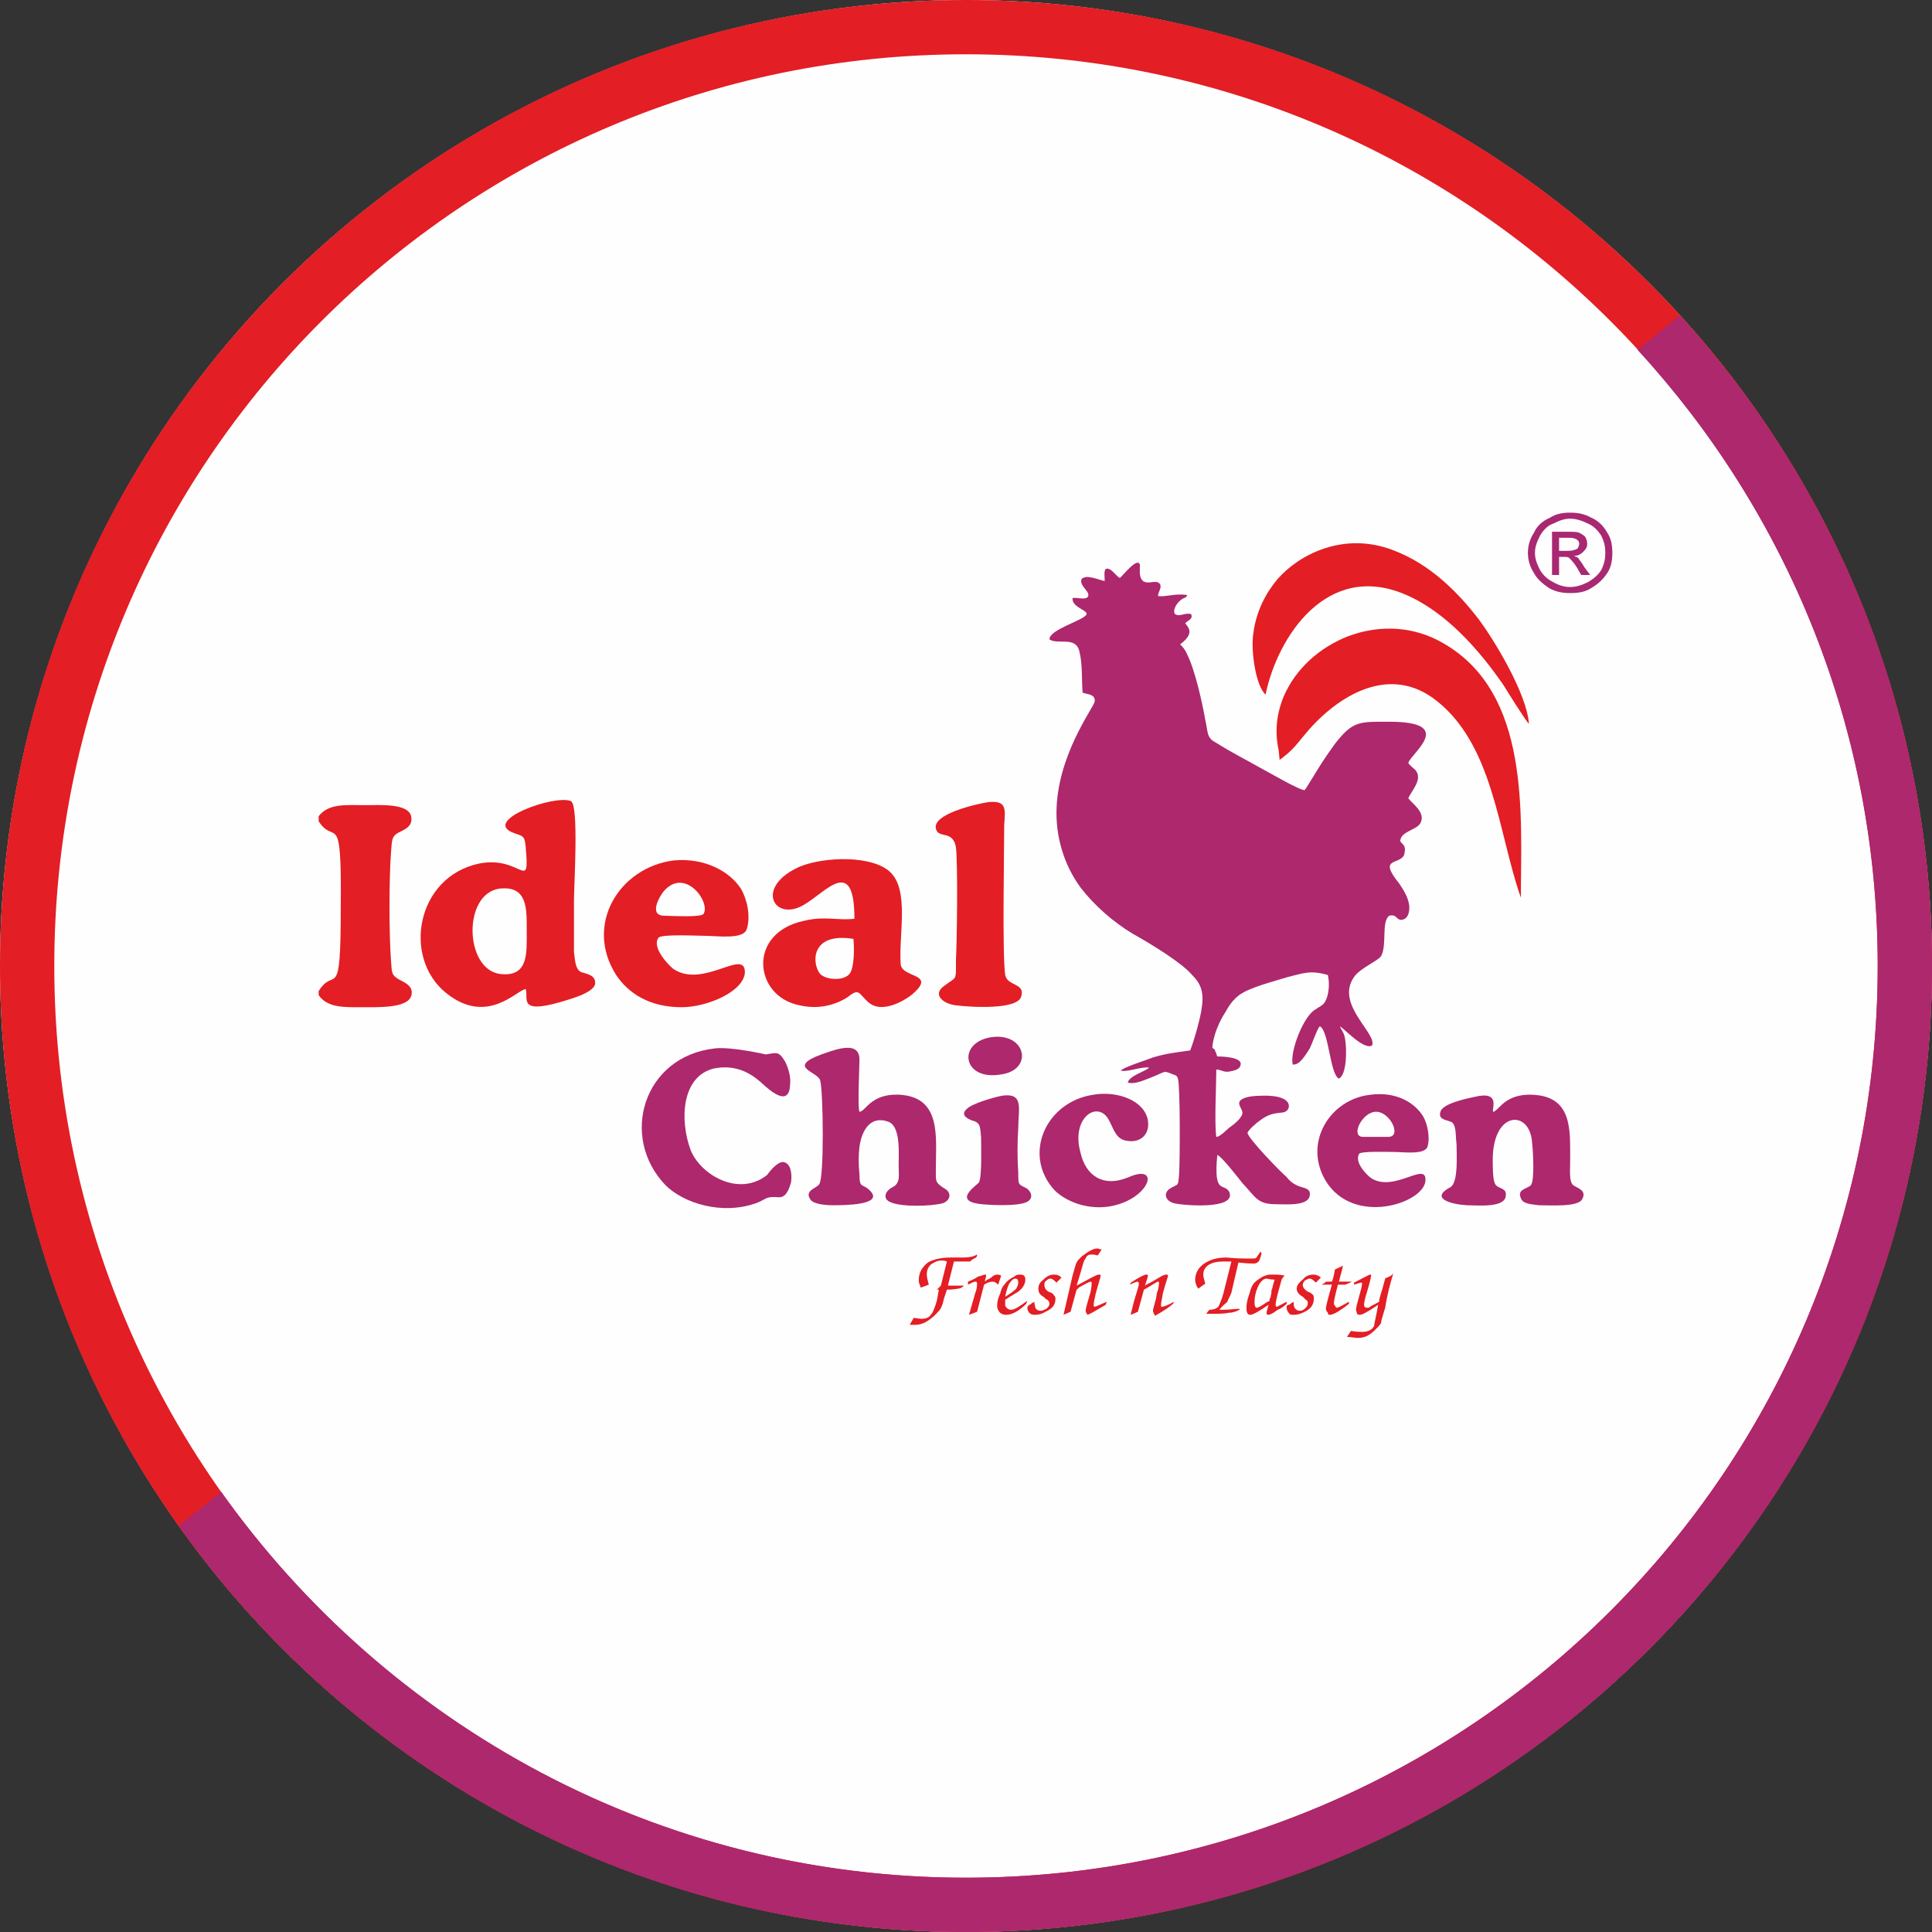 <?xml version="1.0" encoding="UTF-8"?>
<!DOCTYPE svg PUBLIC "-//W3C//DTD SVG 1.1//EN" "http://www.w3.org/Graphics/SVG/1.1/DTD/svg11.dtd">
<!-- Creator: CorelDRAW X8 -->
<svg xmlns="http://www.w3.org/2000/svg" xml:space="preserve" width="5in" height="5in" version="1.1" style="shape-rendering:geometricPrecision; text-rendering:geometricPrecision; image-rendering:optimizeQuality; fill-rule:evenodd; clip-rule:evenodd"
viewBox="0 0 1922 1922"
 xmlns:xlink="http://www.w3.org/1999/xlink">
 <rect x="0" y="0" width="1922" height="1922" fill="#333333" stroke="none"/>
 <defs>
  <style type="text/css">
   <![CDATA[
    .fil0 {fill:#FEFEFE}
    .fil1 {fill:#E31E24}
    .fil2 {fill:#AD286D}
    .fil4 {fill:#E31E24;fill-rule:nonzero}
    .fil3 {fill:#A92872;fill-rule:nonzero}
   ]]>
  </style>
 </defs>
 <g id="Layer_x0020_1">
  <g id="_2279747907760">
   <circle class="fil0" cx="961" cy="961" r="961"/>
   <g>
    <path class="fil1" d="M497 884c28,-3 27,20 27,42 0,22 2,46 -26,43 -36,-4 -38,-80 -1,-85zm26 100c3,9 -8,25 34,13 10,-3 33,-9 35,-18 1,-9 -8,-10 -14,-12 -6,-3 -6,-13 -7,-20 0,-17 0,-35 0,-52 0,-14 5,-94 -3,-98 -16,-7 -91,20 -56,32 9,3 10,3 11,14 4,46 -4,8 -46,16 -63,13 -77,94 -33,129 41,33 71,-4 79,-4z"/>
    <path class="fil1" d="M849 934c1,9 1,29 -4,35 -6,7 -23,6 -29,0 -8,-9 -11,-42 33,-35zm1 -20c-17,2 -29,-3 -50,2 -57,12 -50,75 -5,84 17,4 32,1 45,-6 7,-4 11,-10 16,-5 4,4 8,10 15,12 14,4 33,-8 39,-14 20,-19 -13,-14 -14,-28 -2,-30 9,-74 -11,-92 -18,-16 -64,-15 -89,-5 -46,20 -26,56 4,38 22,-13 50,-49 50,14z"/>
    <path class="fil1" d="M700 909c-2,4 -33,2 -39,2 -16,0 -5,-19 -1,-24 21,-25 47,10 40,22zm-30 -53c-54,7 -89,64 -57,114 12,18 33,32 65,32 25,0 61,-15 63,-34 1,-26 -41,16 -71,-4 -4,-3 -22,-21 -15,-31 2,-4 40,-2 47,-2 12,0 38,4 41,-7 4,-13 0,-30 -6,-40 -11,-17 -36,-31 -67,-28z"/>
    <path class="fil1" d="M317 812l0 5c16,25 23,-15 22,85 0,99 -6,58 -22,84l0 4c9,13 26,12 45,12 14,0 43,1 47,-11 3,-9 -5,-13 -11,-16 -9,-5 -8,-7 -9,-19 -2,-26 -2,-83 0,-108 1,-11 0,-16 8,-20 6,-3 14,-6 12,-16 -3,-13 -31,-11 -45,-11 -20,0 -37,-2 -47,11z"/>
    <path class="fil1" d="M983 798c-13,2 -55,12 -52,26 2,11 17,1 20,19 2,17 1,94 0,112 0,22 1,16 -12,26 -11,8 -2,17 11,19 15,2 63,5 66,-9 4,-13 -14,-10 -16,-21 -3,-20 -1,-121 -1,-149 1,-16 3,-25 -16,-23z"/>
    <path class="fil2" d="M1114 575c-4,-2 -9,-11 -14,-9 -2,2 -1,8 -1,12 -6,-1 -18,-7 -23,-2 -3,7 10,13 6,18 -3,3 -11,0 -15,1 -1,9 15,12 14,16 -2,6 -37,15 -37,25 8,6 27,-4 30,13 3,12 2,28 3,40 4,2 13,1 12,9 -1,6 -38,54 -38,111 0,29 10,55 24,74 13,17 32,34 52,46 18,10 49,29 59,41 10,10 12,19 9,36 -2,11 -7,29 -11,39 -14,2 -24,3 -37,7 -5,2 -30,10 -32,13 6,2 20,-4 28,-3 -1,3 -20,8 -21,15 8,2 17,-3 23,-5 15,-6 12,-7 20,-4 4,2 6,1 7,6 2,8 2,77 1,94 -1,14 -1,9 -10,15 -6,5 -3,12 5,14 7,2 62,7 55,-11 -5,-10 -16,4 -12,-37 4,1 21,23 25,28 14,15 15,21 34,21 10,0 32,2 33,-9 1,-7 -6,-7 -11,-9 -5,-2 -9,-5 -12,-9 -6,-5 -38,-38 -39,-44 1,-3 9,-10 12,-12 14,-11 23,-6 27,-10 3,-2 7,-14 -19,-15 -7,0 -16,0 -22,2 -12,4 -3,10 -3,15 0,5 -9,12 -12,14 -3,2 -10,10 -14,10 -2,-13 0,-53 0,-67 5,0 7,3 13,2 5,-1 10,-2 11,-6 3,-8 -16,-9 -23,-9 -1,-2 -1,-4 -2,-5 -1,-4 -1,-1 -3,-4 1,-12 7,-26 13,-35 6,-11 12,-18 25,-23 12,-5 24,-8 37,-12 16,-4 23,-7 40,-2 2,9 1,20 -3,27 -3,4 -5,4 -9,7 -12,6 -26,42 -23,55 7,1 13,-10 17,-16 2,-4 8,-21 10,-22 9,4 10,48 19,52 8,-4 8,-30 6,-40 -1,-6 -3,-7 -5,-12 5,3 24,24 32,19 5,-12 -37,-41 -18,-68 6,-9 24,-16 27,-21 6,-11 0,-34 8,-40 8,-2 7,5 13,4 5,-1 7,-6 7,-12 0,-9 -6,-18 -10,-24 -22,-27 1,-18 5,-29 2,-9 -1,-9 -4,-13 0,-10 16,-11 20,-18 6,-11 -9,-20 -12,-25 3,-7 15,-19 7,-28 -2,-2 -6,-5 -7,-7 3,-10 48,-41 -19,-41 -30,0 -36,-1 -54,22 -5,7 -10,14 -15,22 -2,3 -14,23 -15,24 -4,1 -38,-19 -44,-22 -14,-8 -30,-16 -44,-25 -10,-5 -8,-10 -11,-23 -3,-17 -10,-49 -18,-65 -2,-5 -5,-8 -7,-10 15,-11 8,-17 5,-21 3,-3 8,-4 6,-9 -6,-2 -11,3 -16,0 -3,-4 2,-12 7,-15 3,-2 4,-1 5,-4 -11,-2 -21,2 -29,1 0,-4 4,-8 2,-12 -4,-5 -11,1 -17,-3 -4,-4 -3,-9 -3,-16 -2,-9 -18,12 -20,13z"/>
    <path class="fil1" d="M1259 691c12,-58 61,-132 138,-100 41,17 75,56 99,91 3,5 23,37 25,38 -2,-30 -35,-84 -50,-104 -20,-26 -48,-55 -86,-69 -48,-18 -92,4 -114,29 -11,13 -21,31 -24,53 -3,17 2,53 12,62z"/>
    <path class="fil2" d="M855 1106c-2,-4 0,-44 0,-52 0,-20 -26,-9 -38,-5 -35,13 -3,17 -1,26 3,11 4,97 -1,103 -2,4 -15,6 -9,15 3,5 15,6 23,6 10,0 52,0 36,-15 -7,-7 -10,-1 -10,-16 -1,-9 -1,-19 0,-27 2,-15 10,-32 29,-25 12,5 10,30 10,44 0,9 2,17 -6,21 -8,4 -10,12 -2,15 11,5 41,4 52,1 8,-3 9,-11 1,-15 -9,-6 -8,-7 -8,-19 0,-32 6,-72 -37,-74 -28,-1 -33,17 -39,17z"/>
    <path class="fil2" d="M711 1043c-71,8 -95,88 -49,136 18,18 56,30 90,18 11,-4 9,-7 22,-6 8,1 11,-8 13,-15 1,-8 0,-19 -8,-20 -6,0 -13,9 -16,13 -28,22 -66,0 -76,-25 -11,-30 -9,-73 23,-81 20,-4 34,3 45,12 4,3 30,31 31,4 1,-8 -2,-17 -5,-23 -6,-10 -8,-9 -19,-7 0,0 -35,-8 -51,-6z"/>
    <path class="fil2" d="M1468 1091c-10,2 -33,7 -35,15 -3,9 9,8 12,11 4,4 3,15 4,21 0,10 2,38 -6,43 -21,11 0,17 16,18 11,0 39,3 39,-10 1,-8 -9,-6 -11,-12 -2,-4 -2,-18 -2,-23 0,-49 36,-50 39,-19 1,8 3,39 -1,44 -4,4 -14,4 -10,13 2,6 11,6 18,7 11,0 39,2 43,-6 5,-9 -5,-11 -9,-14 -4,-3 -3,-15 -3,-21 0,-30 3,-62 -29,-68 -18,-3 -31,1 -40,10 -20,20 9,-17 -25,-9z"/>
    <path class="fil2" d="M1356 1131c-13,0 -1,-25 13,-25 14,0 26,25 12,25l-25 0zm8 -42c-41,4 -68,48 -45,86 28,45 97,22 99,0 2,-21 -31,12 -54,-3 -3,-2 -17,-15 -12,-24 1,-3 29,-2 35,-2 9,0 30,3 33,-5 3,-9 0,-23 -4,-30 -9,-15 -28,-25 -52,-22z"/>
    <path class="fil2" d="M1088 1089c-48,7 -71,60 -39,95 13,13 39,22 64,14 32,-10 40,-40 10,-27 -26,11 -43,-2 -48,-24 -10,-35 17,-53 28,-33 5,9 7,20 19,21 13,2 22,-7 20,-20 -3,-20 -30,-30 -54,-26z"/>
    <path class="fil2" d="M997 1090c-10,2 -30,8 -35,13 -7,6 0,10 6,12 8,2 7,8 8,16 0,9 1,39 -2,45 0,2 -29,19 3,22 11,1 35,2 44,-2 7,-3 6,-10 0,-14 -8,-4 -8,-3 -8,-15 -1,-15 -1,-30 0,-45 0,-19 6,-35 -16,-32z"/>
    <path class="fil2" d="M985 1032c-33,6 -27,43 10,37 34,-4 26,-43 -10,-37z"/>
    <path class="fil3" d="M1520 589m42 -79c7,0 14,1 21,5 7,3 12,8 16,15 4,6 5,13 5,20 0,7 -1,14 -5,20 -4,6 -9,11 -16,15 -6,4 -13,5 -21,5 -7,0 -14,-1 -21,-5 -6,-4 -12,-9 -15,-15 -4,-6 -6,-13 -6,-20 0,-7 2,-14 6,-20 3,-7 9,-12 16,-15 6,-4 13,-5 20,-5zm0 6c-6,0 -11,2 -17,5 -6,2 -10,7 -13,12 -3,6 -5,11 -5,17 0,6 2,11 5,17 3,5 7,9 13,12 5,3 11,5 17,5 6,0 12,-2 18,-5 5,-3 10,-7 13,-12 3,-6 4,-11 4,-17 0,-6 -1,-11 -4,-17 -3,-5 -8,-10 -13,-12 -6,-3 -12,-5 -18,-5zm-18 56l0 -43 15 0c6,0 10,0 12,1 2,1 4,2 6,4 1,2 2,4 2,7 0,3 -1,5 -4,8 -2,2 -5,4 -9,4 1,1 3,1 4,2 1,2 4,5 6,9l6 8 -9 0 -4 -7c-3,-5 -6,-8 -8,-10 -1,-1 -3,-1 -6,-1l-4 0 0 18 -7 0zm7 -24l9 0c4,0 7,-1 9,-2 1,-1 2,-3 2,-5 0,-1 0,-2 -1,-3 -1,-1 -2,-2 -3,-2 -2,-1 -4,-1 -8,-1l-8 0 0 13z"/>
    <path class="fil4" d="M905 1307m38 -28l16 0c-2,2 -4,3 -6,3 -1,0 -4,1 -11,1l-3 9c-1,5 -2,8 -4,11 -2,2 -4,5 -8,8 -6,5 -11,7 -17,7 -1,0 -3,0 -5,0l4 -7 7 1c5,0 8,-1 10,-4 2,-2 4,-7 6,-14l2 -11 -2 0 4 -4 6 -24c-2,-1 -4,-1 -5,-1 -5,0 -8,2 -11,4 -3,3 -4,6 -4,10 0,3 1,6 2,10l-8 3c-1,-3 -2,-5 -2,-7 0,-8 3,-13 9,-18 5,-3 13,-5 23,-5l13 0c5,0 10,-1 13,-3 0,1 0,2 -1,3 -2,1 -4,2 -6,4l-16 0 -6 24z"/>
    <path class="fil4" d="M963 1307m1 1l6 -21c2,-5 2,-8 2,-10 0,-1 0,-2 -2,-2 -1,0 -3,1 -7,3l0 -3c3,-1 7,-3 10,-5 4,-1 6,-2 7,-2 1,0 1,0 1,1 0,0 0,2 -1,4 0,0 0,0 0,1 0,0 0,0 0,1 1,-1 1,-1 2,-2 1,0 2,-1 4,-2 2,-2 4,-3 6,-3 1,0 2,0 4,1l-3 9c-2,-2 -4,-3 -5,-3 -3,0 -6,1 -9,3l-7 27 -8 3z"/>
    <path class="fil4" d="M992 1307m30 -13l-1 3c-7,7 -14,11 -20,11 -3,0 -5,-1 -6,-2 -2,-2 -3,-4 -3,-7 0,-4 1,-8 3,-12 1,-5 3,-8 5,-10 2,-3 5,-5 9,-7 2,-2 4,-2 6,-2 4,0 5,2 5,5 0,4 -2,8 -7,12 -5,3 -10,6 -13,8 0,3 0,4 0,6 1,2 3,4 6,4 3,0 8,-3 16,-9zm-22 -4c5,-3 9,-6 11,-8 1,-2 2,-4 2,-6 0,-3 -1,-4 -3,-4 -2,0 -4,2 -6,5 -2,4 -3,8 -4,13z"/>
    <path class="fil4" d="M1022 1307m1 -8c0,0 1,-1 1,-1 1,0 2,-1 3,-2 0,0 1,0 2,-1 0,3 1,5 1,6 1,2 3,3 5,3 2,0 4,-1 6,-2 2,-2 3,-3 3,-5 0,-2 -1,-3 -2,-4 -1,0 -2,-1 -4,-3 -4,-2 -5,-5 -5,-8 0,-3 1,-6 5,-9 4,-4 7,-5 11,-5 3,0 5,1 7,3 -1,1 -3,3 -5,5 -2,-2 -4,-4 -6,-4 -2,0 -3,1 -4,2 -2,1 -2,3 -2,4 0,3 1,5 4,7 3,1 5,2 5,3 1,1 2,2 2,4 0,6 -3,10 -10,13 -3,2 -7,3 -10,3 -2,0 -4,0 -6,-2 -1,-1 -2,-3 -2,-5 0,0 0,-1 1,-2zm35 8m0 1l9 -39c2,-7 3,-11 4,-13 1,-2 3,-4 5,-6 4,-3 7,-5 9,-6 2,-1 4,-2 7,-2 1,0 2,1 4,1l-4 6c-3,-1 -5,-1 -6,-1 -3,0 -5,1 -6,4 -2,2 -3,7 -5,14l-4 13c13,-7 20,-11 22,-11 1,0 2,0 2,1 0,1 -2,7 -5,18 -1,5 -2,9 -2,11 0,1 0,2 1,2 1,0 5,-2 12,-5l-1 3c-7,4 -13,8 -18,10 -1,-1 -2,-3 -2,-4 0,-2 2,-9 5,-19 1,-5 1,-7 1,-8 0,-1 0,-2 -1,-2 -1,0 -5,2 -12,6 0,1 -1,1 -2,2l-6 22 -7 3zm66 -1m8 -2l-7 3c0,-3 1,-4 1,-5l2 -8c3,-10 5,-16 5,-18 0,-1 -1,-2 -1,-2 -1,0 -4,1 -8,3l1 -2c9,-6 14,-8 15,-8 1,0 2,0 2,1 0,1 -1,4 -3,10 1,-1 6,-3 14,-8 3,-2 6,-3 7,-3 1,0 2,0 2,1 0,1 -2,6 -5,17 -1,6 -2,10 -2,12 0,2 0,2 1,2 1,0 5,-1 12,-5l-1 2c-7,6 -13,9 -18,12 -1,-2 -2,-4 -2,-5 0,-1 1,-5 3,-12l1 -6c2,-5 2,-9 2,-10 0,0 0,-1 -1,-1 -1,0 -5,3 -14,8l-6 22zm57 2m11 0l3 -4c4,0 7,-1 9,-3 1,-2 3,-6 5,-13l8 -32c-4,0 -7,0 -9,0 -5,0 -9,1 -11,2 -5,2 -8,6 -8,11 0,2 1,5 2,9l-7 5c-2,-3 -3,-6 -3,-9 0,-6 3,-12 9,-16 6,-4 13,-6 22,-6 1,0 8,1 19,1 3,0 5,0 7,0 2,0 3,0 4,-1 0,0 2,-3 4,-6l1 2c-1,4 -2,7 -3,8 -1,1 -2,2 -5,2 -1,0 -6,0 -15,-1l-7 30c-1,3 -3,6 -4,9 -2,2 -5,4 -8,8 2,0 4,0 4,0 6,0 12,-1 16,-1l0 1c-4,2 -7,3 -11,3 -3,1 -10,1 -22,1z"/>
    <path class="fil4" d="M1240 1307m40 -12l0 2c-3,3 -6,5 -9,6 -5,4 -8,5 -9,5 -1,0 -2,0 -2,-2 0,-1 1,-4 2,-8 -10,7 -16,10 -18,10 -3,0 -4,-2 -4,-7 0,-4 1,-9 3,-14 1,-5 3,-9 5,-11 1,-1 2,-2 5,-4 3,-2 5,-3 6,-3 2,-1 4,-1 6,-1 5,0 9,0 13,1 -1,1 -2,2 -3,4 -4,14 -6,22 -6,25 0,2 1,2 1,2 1,0 4,-2 10,-5zm-17 -1c0,-1 0,-3 1,-3 0,-2 1,-4 1,-8 0,0 1,-1 1,-3l2 -7c-4,0 -7,-1 -8,-1 -3,0 -6,3 -8,7 -3,6 -4,12 -4,17 0,3 1,5 2,5 2,0 5,-2 11,-6 0,0 1,0 2,-1z"/>
    <path class="fil4" d="M1280 1307m0 -8c1,0 1,-1 2,-1 1,0 2,-1 3,-2 0,0 1,0 2,-1 0,3 0,5 1,6 1,2 3,3 5,3 2,0 4,-1 5,-2 2,-2 3,-3 3,-5 0,-2 0,-3 -2,-4 0,0 -1,-1 -3,-3 -4,-2 -6,-5 -6,-8 0,-3 2,-6 6,-9 3,-4 7,-5 11,-5 2,0 5,1 7,3 -1,1 -3,3 -5,5 -2,-2 -4,-4 -6,-4 -2,0 -3,1 -5,2 -1,1 -2,3 -2,4 0,3 2,5 5,7 3,1 4,2 5,3 1,1 1,2 1,4 0,6 -3,10 -9,13 -4,2 -7,3 -11,3 -2,0 -4,0 -5,-2 -1,-1 -2,-3 -2,-5 0,0 0,-1 0,-2z"/>
    <path class="fil4" d="M1315 1307m27 -12l0 2c-10,8 -16,11 -19,11 -1,0 -2,0 -2,-2 -1,-1 -2,-3 -2,-4 0,-2 2,-10 6,-24l-10 0c1,-1 1,-1 2,-1 1,-1 2,-2 3,-2 0,0 1,0 1,0l3 0c0,0 1,0 1,0 1,-2 2,-6 3,-12l2 -1 2 -1c1,0 2,-1 4,-2 -1,6 -3,11 -4,16l13 0 -4 2c-1,0 -2,1 -3,1l-4 0c0,0 -1,0 -3,0 -3,11 -4,17 -4,18 0,1 0,2 1,3 1,1 1,2 2,2 1,0 5,-2 12,-6z"/>
    <path class="fil4" d="M1340 1307m0 23l4 -6c5,1 9,1 11,1 6,0 10,-2 12,-6 0,-2 2,-9 4,-21 -10,7 -16,10 -18,10 -1,0 -2,0 -3,-1 0,-1 -1,-3 -1,-4 0,-2 1,-6 3,-13 2,-7 3,-11 3,-13 0,-1 0,-1 -1,-1 -1,0 -3,1 -7,2l0 -2c10,-5 15,-8 16,-8 1,0 1,0 1,1 0,1 -1,6 -4,16 -2,6 -3,11 -3,13 0,2 1,3 3,3 1,0 2,0 3,-1 1,-1 4,-2 9,-5 0,-2 1,-6 3,-12l3 -11c1,-1 1,-1 2,-1l4 -2c0,0 1,-1 2,-2 -3,10 -6,21 -8,34 -2,7 -4,12 -4,15 -1,2 -3,4 -6,7 -3,3 -6,5 -8,6 -2,1 -5,2 -9,2 -3,0 -7,-1 -11,-1z"/>
    <path class="fil1" d="M1272 746c-4,-18 -2,-36 5,-53 12,-28 36,-49 64,-60 32,-12 66,-10 95,7 87,50 77,171 77,253 -23,-65 -27,-155 -88,-199 -47,-33 -98,1 -128,38 -9,11 -12,15 -24,24l-1 -10z"/>
    <g>
     <path class="fil1" d="M961 0c531,0 961,430 961,961 0,531 -430,961 -961,961 -531,0 -961,-430 -961,-961 0,-531 430,-961 961,-961zm0 54c501,0 907,406 907,907 0,501 -406,907 -907,907 -501,0 -907,-406 -907,-907 0,-501 406,-907 907,-907z"/>
     <path class="fil2" d="M1922 961c0,-249 -95,-477 -251,-647l-42 34c148,161 239,376 239,613 0,501 -406,907 -907,907 -306,0 -576,-152 -741,-384l-42 34c174,245 460,404 783,404 531,0 961,-430 961,-961z"/>
    </g>
   </g>
  </g>
 </g>
</svg>
